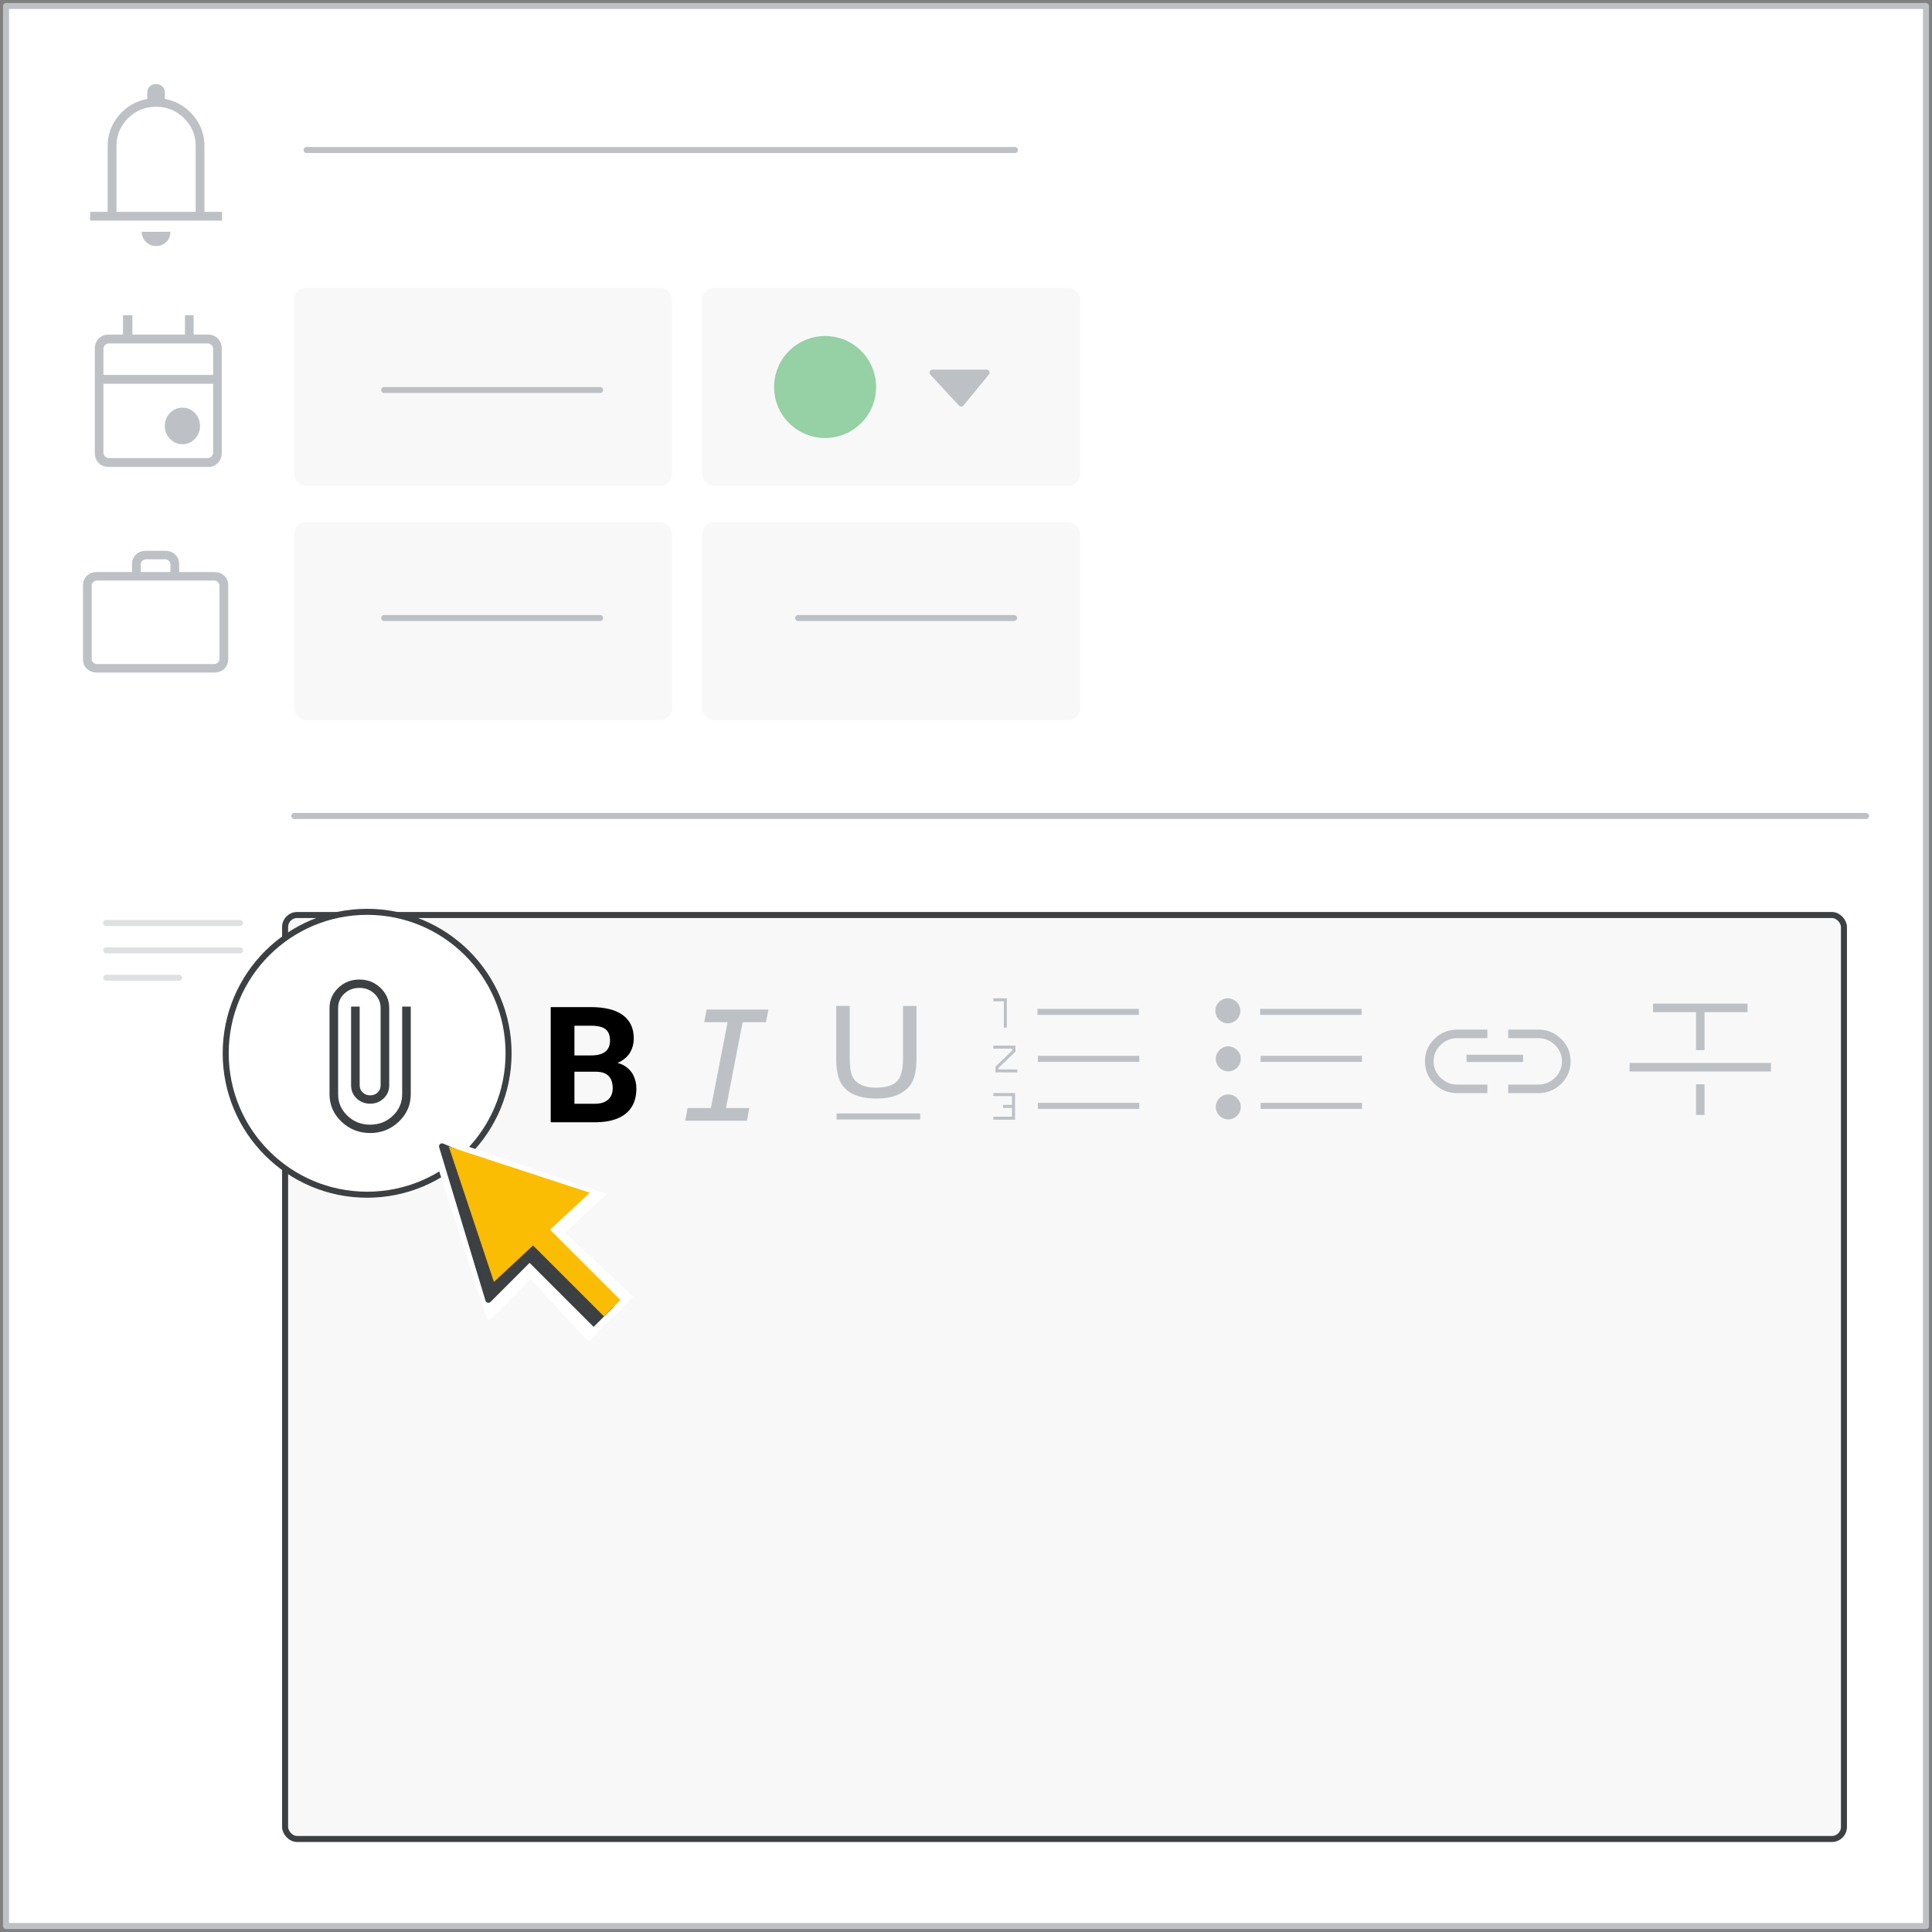 <?xml version="1.0" encoding="UTF-8"?>
<svg width="321px" height="321px" viewBox="0 0 321 321" version="1.1" xmlns="http://www.w3.org/2000/svg" xmlns:xlink="http://www.w3.org/1999/xlink">
    <rect x="0" y="0" width="321" height="321" fill="#808080" stroke="none"/>
    <title>sheets-project-add-attachment</title>
    <g id="sheets-project-add-attachment" stroke="none" stroke-width="1" fill="none" fill-rule="evenodd">
        <rect id="border-and-background" stroke="#BDC1C6" fill="#FFFFFF" stroke-linejoin="round" x="1" y="1" width="319" height="319"></rect>
        <g id="format-text-icon" transform="translate(17.637, 152.853)" opacity="0.5" stroke="#BDC1C6" stroke-linecap="round">
            <line x1="-9.02917936e-15" y1="0.5" x2="22.253" y2="0.5" id="add-title-text-line" transform="translate(11.127, 0.5) rotate(-0) translate(-11.127, -0.5) "></line>
            <line x1="-1.32838891e-13" y1="5.054" x2="22.253" y2="5.054" id="add-title-text-line" transform="translate(11.127, 5.054) rotate(-0) translate(-11.127, -5.054) "></line>
            <line x1="-1.95158218e-13" y1="9.607" x2="12.122" y2="9.607" id="add-title-text-line" transform="translate(6.061, 9.607) rotate(-0) translate(-6.061, -9.607) "></line>
        </g>
        <g id="work_BASELINE_P900_24dp" transform="translate(14.036, 91.764)" fill="#BDC1C6" fill-rule="nonzero" stroke="#BDC1C6" stroke-width="0.5">
            <path d="M2.037,19.731 C1.449,19.731 0.962,19.546 0.577,19.176 C0.192,18.806 0,18.338 0,17.771 L0,5.488 C0,4.922 0.192,4.454 0.577,4.083 C0.962,3.713 1.449,3.528 2.037,3.528 L8.148,3.528 L8.148,1.96 C8.148,1.394 8.341,0.926 8.725,0.555 C9.11,0.185 9.597,0 10.185,0 L13.445,0 C14.033,0 14.52,0.185 14.905,0.555 C15.289,0.926 15.482,1.394 15.482,1.96 L15.482,3.528 L21.593,3.528 C22.181,3.528 22.668,3.713 23.053,4.083 C23.438,4.454 23.63,4.922 23.63,5.488 L23.63,17.771 C23.63,18.338 23.438,18.806 23.053,19.176 C22.668,19.546 22.181,19.731 21.593,19.731 L2.037,19.731 Z M9.099,3.528 L14.531,3.528 L14.531,1.96 C14.531,1.699 14.418,1.459 14.192,1.241 C13.965,1.024 13.716,0.915 13.445,0.915 L10.185,0.915 C9.914,0.915 9.665,1.024 9.438,1.241 C9.212,1.459 9.099,1.699 9.099,1.96 L9.099,3.528 Z M2.037,18.817 L21.593,18.817 C21.865,18.817 22.114,18.708 22.34,18.49 C22.566,18.272 22.679,18.033 22.679,17.771 L22.679,5.488 C22.679,5.227 22.566,4.987 22.34,4.77 C22.114,4.552 21.865,4.443 21.593,4.443 L2.037,4.443 C1.765,4.443 1.516,4.552 1.29,4.77 C1.064,4.987 0.951,5.227 0.951,5.488 L0.951,17.771 C0.951,18.033 1.064,18.272 1.29,18.49 C1.516,18.708 1.765,18.817 2.037,18.817 Z M0.951,18.817 C0.951,18.817 0.951,18.719 0.951,18.523 C0.951,18.327 0.951,18.076 0.951,17.771 L0.951,5.488 C0.951,5.183 0.951,4.933 0.951,4.737 C0.951,4.541 0.951,4.443 0.951,4.443 C0.951,4.443 0.951,4.541 0.951,4.737 C0.951,4.933 0.951,5.183 0.951,5.488 L0.951,17.771 C0.951,18.076 0.951,18.327 0.951,18.523 C0.951,18.719 0.951,18.817 0.951,18.817 Z" id="Shape"></path>
        </g>
        <g id="event_BASELINE_P900_24dp" transform="translate(16.001, 52.633)" fill="#BDC1C6" fill-rule="nonzero" stroke="#BDC1C6" stroke-width="0.5">
            <path d="M14.309,20.93 C13.574,20.93 12.944,20.657 12.421,20.111 C11.897,19.564 11.635,18.906 11.635,18.139 C11.635,17.372 11.897,16.714 12.421,16.167 C12.944,15.621 13.574,15.348 14.309,15.348 C15.045,15.348 15.675,15.621 16.199,16.167 C16.722,16.714 16.984,17.372 16.984,18.139 C16.984,18.906 16.722,19.564 16.199,20.111 C15.675,20.657 15.045,20.93 14.309,20.93 Z M2.006,24.697 C1.426,24.697 0.947,24.499 0.568,24.104 C0.189,23.709 0,23.209 0,22.604 L0,5.302 C0,4.698 0.189,4.198 0.568,3.802 C0.947,3.407 1.426,3.209 2.006,3.209 L4.681,3.209 L4.681,0 L5.75,0 L5.75,3.209 L14.978,3.209 L14.978,0 L15.914,0 L15.914,3.209 L18.589,3.209 C19.168,3.209 19.647,3.407 20.026,3.802 C20.405,4.198 20.595,4.698 20.595,5.302 L20.595,22.604 C20.595,23.209 20.405,23.709 20.026,24.104 C19.647,24.499 19.168,24.697 18.589,24.697 L2.006,24.697 Z M2.006,23.72 L18.589,23.72 C18.856,23.72 19.101,23.604 19.324,23.371 C19.547,23.139 19.658,22.883 19.658,22.604 L19.658,10.883 L0.936,10.883 L0.936,22.604 C0.936,22.883 1.048,23.139 1.27,23.371 C1.493,23.604 1.738,23.72 2.006,23.72 Z M0.936,9.907 L19.658,9.907 L19.658,5.302 C19.658,5.023 19.547,4.767 19.324,4.535 C19.101,4.302 18.856,4.186 18.589,4.186 L2.006,4.186 C1.738,4.186 1.493,4.302 1.27,4.535 C1.048,4.767 0.936,5.023 0.936,5.302 L0.936,9.907 Z M0.936,9.907 L0.936,5.302 C0.936,4.977 0.936,4.709 0.936,4.5 C0.936,4.291 0.936,4.186 0.936,4.186 C0.936,4.186 0.936,4.291 0.936,4.5 C0.936,4.709 0.936,4.977 0.936,5.302 L0.936,9.907 Z" id="Shape"></path>
        </g>
        <rect id="Rectangle" fill="#F2F3F4" opacity="0.5" x="46.869" y="151.528" width="260" height="154.516" rx="2"></rect>
        <rect id="Rectangle" stroke="#3C4043" x="47.369" y="152.028" width="259" height="153.516" rx="2"></rect>
        <line x1="50.934" y1="24.925" x2="168.629" y2="24.925" id="Line-9" stroke="#BDC1C6" stroke-linecap="round"></line>
        <line x1="48.894" y1="135.578" x2="310.046" y2="135.578" id="Line-9" stroke="#BDC1C6" stroke-linecap="round"></line>
        <rect id="Rectangle" fill="#F2F3F4" opacity="0.5" x="48.869" y="47.853" width="62.803" height="32.897" rx="2"></rect>
        <line x1="63.822" y1="64.8" x2="99.709" y2="64.8" id="Line-9" stroke="#BDC1C6" stroke-linecap="round"></line>
        <rect id="Rectangle" fill="#F2F3F4" opacity="0.5" x="116.656" y="47.853" width="62.803" height="32.897" rx="2"></rect>
        <g id="Icons/arrow-expand-sm" transform="translate(154.946, 61.911)" fill="#BDC1C6" stroke="#BDC1C6" stroke-linecap="round" stroke-linejoin="round">
            <polygon id="Path-4" points="0 0 8.975 0 4.751 5.137"></polygon>
        </g>
        <circle id="Oval" fill="#34A853" opacity="0.5" cx="137.092" cy="64.302" r="8.473"></circle>
        <rect id="Rectangle" fill="#F2F3F4" opacity="0.5" x="48.869" y="86.731" width="62.803" height="32.897" rx="2"></rect>
        <line x1="63.822" y1="102.681" x2="99.709" y2="102.681" id="Line-9" stroke="#BDC1C6" stroke-linecap="round"></line>
        <rect id="Rectangle" fill="#F2F3F4" opacity="0.5" x="116.656" y="86.731" width="62.803" height="32.897" rx="2"></rect>
        <line x1="132.606" y1="102.681" x2="168.494" y2="102.681" id="Line-9" stroke="#BDC1C6" stroke-linecap="round"></line>
        <g id="link_BASELINE_P900_24dp" transform="translate(271, 167)" fill="#BDC1C6" fill-rule="nonzero" stroke="#BDC1C6" stroke-width="0.5">
            <g id="format_strikethrough_BASELINE_P900_24dp">
                <path d="M0,10.774 L0,9.854 L23,9.854 L23,10.774 L0,10.774 Z M11.045,7.226 L11.045,0.92 L3.898,0.92 L3.898,0 L19.102,0 L19.102,0.92 L11.955,0.92 L11.955,7.226 L11.045,7.226 Z M11.045,18 L11.045,13.401 L11.955,13.401 L11.955,18 L11.045,18 Z" id="Shape"></path>
            </g>
        </g>
        <path d="M246.879,181.379 L242.142,181.379 C240.721,181.379 239.509,180.888 238.505,179.906 C237.502,178.923 237,177.736 237,176.346 C237,174.955 237.502,173.768 238.505,172.786 C239.509,171.804 240.721,171.313 242.142,171.313 L246.879,171.313 L246.879,172.24 L242.142,172.24 C240.992,172.24 240.005,172.643 239.181,173.448 C238.359,174.254 237.947,175.22 237.947,176.346 C237.947,177.472 238.359,178.438 239.181,179.244 C240.005,180.049 240.992,180.452 242.142,180.452 L246.879,180.452 L246.879,181.379 Z M243.915,176.195 L243.915,175.49 L252.806,175.49 L252.806,176.195 L243.915,176.195 Z M250.83,181.379 L250.83,180.452 L255.567,180.452 C256.717,180.452 257.704,180.049 258.528,179.244 C259.35,178.438 259.762,177.472 259.762,176.346 C259.762,175.22 259.35,174.254 258.528,173.448 C257.704,172.643 256.717,172.24 255.567,172.24 L250.83,172.24 L250.83,171.313 L255.567,171.313 C256.988,171.313 258.2,171.804 259.204,172.786 C260.207,173.768 260.709,174.955 260.709,176.346 C260.709,177.736 260.207,178.923 259.204,179.906 C258.2,180.888 256.988,181.379 255.567,181.379 L250.83,181.379 Z" id="Shape" stroke="#BDC1C6" stroke-width="0.5" fill="#BDC1C6" fill-rule="nonzero"></path>
        <g id="Icons/format-light-dark-grey" transform="translate(91.5, 167.329)" fill="#000000" fill-rule="nonzero">
            <path d="M3.942,19.136 L7.321,19.136 C8.801,19.136 10.057,18.926 11.086,18.505 C12.116,18.085 12.898,17.456 13.432,16.619 C13.967,15.782 14.234,14.751 14.234,13.524 C14.234,12.753 14.069,12.03 13.741,11.355 C13.412,10.681 12.891,10.131 12.177,9.706 C11.86,9.517 11.498,9.372 11.091,9.271 L11.082,9.27 L11.304,9.178 L11.304,9.178 L11.599,9.029 C12.357,8.609 12.913,8.065 13.268,7.399 C13.623,6.734 13.8,6.006 13.8,5.218 C13.8,4.324 13.638,3.551 13.314,2.898 C12.99,2.245 12.521,1.704 11.907,1.275 C11.294,0.846 10.547,0.526 9.667,0.315 C8.786,0.105 7.789,0 6.677,0 L6.677,0 L0,0 L0,19.136 L3.942,19.136 Z M3.943,3.089 L6.677,3.089 C7.413,3.089 8.015,3.172 8.484,3.338 C8.953,3.505 9.299,3.772 9.522,4.14 C9.745,4.508 9.857,4.99 9.857,5.586 C9.857,6.111 9.741,6.556 9.509,6.92 C9.277,7.283 8.928,7.559 8.464,7.748 C8,7.936 7.404,8.03 6.677,8.03 L6.677,8.03 L3.942,8.031 L3.943,3.089 Z M7.818,10.747 C8.344,10.778 8.778,10.887 9.121,11.073 C9.533,11.296 9.833,11.614 10.021,12.026 C10.21,12.438 10.304,12.924 10.304,13.485 C10.304,13.984 10.199,14.427 9.989,14.812 C9.778,15.198 9.454,15.502 9.016,15.725 C8.578,15.949 8.013,16.061 7.321,16.061 L7.321,16.061 L3.942,16.061 L3.942,10.738 L7.491,10.738 L7.818,10.747 Z" id="B"></path>
        </g>
        <circle id="Oval" stroke="#3C4043" fill="#FFFFFF" cx="61" cy="175" r="23.5"></circle>
        <g id="Icons/format-bulleted-list-light-grey" transform="translate(201.929, 165.87)">
            <line x1="7.942" y1="2.253" x2="23.789" y2="2.253" id="Line-5" stroke="#BDC1C6" stroke-linecap="square"></line>
            <line x1="8.017" y1="10.061" x2="23.864" y2="10.061" id="Line-5" stroke="#BDC1C6" stroke-linecap="square"></line>
            <line x1="8.017" y1="17.868" x2="23.864" y2="17.868" id="Line-5" stroke="#BDC1C6" stroke-linecap="square"></line>
            <circle id="Oval" fill="#BDC1C6" cx="2.077" cy="2.077" r="2.077"></circle>
            <circle id="Oval" fill="#BDC1C6" transform="translate(2.148, 10.061) rotate(2) translate(-2.148, -10.061) " cx="2.148" cy="10.061" r="2.077"></circle>
            <circle id="Oval" fill="#BDC1C6" cx="2.148" cy="18.045" r="2.077"></circle>
        </g>
        <g id="Group-4" transform="translate(164.656, 166.115)" stroke="#BDC1C6">
            <line x1="8.215" y1="2.008" x2="24.062" y2="2.008" id="Line-5" stroke-linecap="square"></line>
            <line x1="8.29" y1="9.815" x2="24.137" y2="9.815" id="Line-5" stroke-linecap="square"></line>
            <line x1="8.29" y1="17.622" x2="24.137" y2="17.622" id="Line-5" stroke-linecap="square"></line>
            <polyline id="Path-2" stroke-width="0.5" points="0.387 0 2.377 0 2.377 4.628"></polyline>
            <polyline id="Path-3" stroke-width="0.5" points="0.387 7.864 3.808 7.864 3.808 8.499 0.991 11.214 0.991 11.813 4.366 11.822"></polyline>
            <polyline id="Path-4" stroke-width="0.5" points="0.387 15.747 3.742 15.747 3.742 19.672 0.387 19.672"></polyline>
            <line x1="2.246" y1="17.71" x2="3.661" y2="17.71" id="Line-6" stroke-width="0.5" stroke-linecap="square"></line>
        </g>
        <g id="Icons/format-underline-light-grey" transform="translate(138.511, 167.135)">
            <g id="Group-4" transform="translate(0, 0)">
                <line x1="0.987" y1="18.367" x2="13.878" y2="18.367" id="Line-5" stroke="#BDC1C6" stroke-linecap="square"></line>
                <path d="M7.135,15.386 C8.77,15.386 10.09,15.106 11.097,14.545 C12.103,13.985 12.799,13.257 13.185,12.363 C13.57,11.468 13.763,10.261 13.763,8.741 L13.763,8.741 L13.763,0 L11.519,0 L11.519,8.73 C11.519,10.629 11.168,11.912 10.466,12.579 C9.764,13.247 8.588,13.58 6.938,13.58 C5.974,13.58 5.159,13.412 4.491,13.075 C3.824,12.738 3.354,12.258 3.08,11.635 C2.806,11.013 2.669,10.044 2.669,8.73 L2.669,8.73 L2.669,0 L0.425,0 L0.425,8.741 C0.425,10.344 0.641,11.608 1.073,12.533 C1.505,13.458 2.226,14.165 3.236,14.654 C4.247,15.142 5.546,15.386 7.135,15.386 Z" id="U" fill="#BDC1C6" fill-rule="nonzero"></path>
            </g>
        </g>
        <g id="Icons/format-italics-light-grey" transform="translate(113.835, 167.737)" fill="#BDC1C6" fill-rule="nonzero">
            <polygon id="I" points="10.267 18.468 10.675 16.365 6.791 16.365 9.549 2.103 13.434 2.103 13.842 0 3.575 0 3.167 2.103 7.051 2.103 4.28 16.365 0.408 16.365 0 18.468"></polygon>
        </g>
        <g id="attach_file_BASELINE_P900_24dp" transform="translate(55, 163)" fill="#3C4043" fill-rule="nonzero" stroke="#3C4043" stroke-width="0.5">
            <path d="M6.5,25 C4.709,25 3.178,24.393 1.906,23.18 C0.635,21.967 0,20.506 0,18.797 L0,4.494 C0,3.249 0.459,2.189 1.377,1.313 C2.294,0.438 3.405,0 4.709,0 C6.014,0 7.125,0.438 8.043,1.313 C8.96,2.189 9.418,3.249 9.418,4.494 L9.418,17.342 C9.418,18.122 9.136,18.781 8.572,19.319 C8.009,19.857 7.318,20.127 6.5,20.127 C5.682,20.127 4.991,19.857 4.428,19.319 C3.864,18.781 3.582,18.122 3.582,17.342 L3.582,4.494 L4.51,4.494 L4.51,17.342 C4.51,17.869 4.704,18.317 5.091,18.686 C5.478,19.056 5.947,19.241 6.5,19.241 C7.075,19.241 7.55,19.056 7.926,18.686 C8.302,18.317 8.49,17.869 8.49,17.342 L8.49,4.494 C8.49,3.481 8.125,2.627 7.395,1.93 C6.666,1.234 5.77,0.886 4.709,0.886 C3.648,0.886 2.753,1.234 2.023,1.93 C1.293,2.627 0.929,3.481 0.929,4.494 L0.929,18.797 C0.929,20.274 1.47,21.53 2.554,22.563 C3.637,23.597 4.952,24.114 6.5,24.114 C8.048,24.114 9.363,23.597 10.446,22.563 C11.53,21.53 12.071,20.274 12.071,18.797 L12.071,4.494 L13,4.494 L13,18.797 C13,20.506 12.365,21.967 11.094,23.18 C9.822,24.393 8.291,25 6.5,25 Z" id="Path"></path>
        </g>
        <g id="notifications_BASELINE_P900" transform="translate(14.963, 13.959)" fill="#BDC1C6" fill-rule="nonzero">
            <path d="M0,22.696 L0,21.242 L2.924,21.242 L2.924,10.33 C2.924,8.39 3.546,6.686 4.788,5.219 C6.031,3.752 7.603,2.837 9.504,2.473 L9.504,1.455 C9.504,1.018 9.644,0.667 9.925,0.4 C10.204,0.133 10.551,0 10.966,0 C11.38,0 11.727,0.133 12.008,0.4 C12.288,0.667 12.428,1.018 12.428,1.455 L12.428,2.473 C14.328,2.837 15.9,3.752 17.143,5.219 C18.386,6.686 19.007,8.39 19.007,10.33 L19.007,21.242 L21.931,21.242 L21.931,22.696 L0,22.696 Z M10.966,26.916 C10.332,26.916 9.778,26.692 9.303,26.243 C8.828,25.794 8.59,25.23 8.59,24.551 L13.342,24.551 C13.342,25.23 13.116,25.794 12.666,26.243 C12.215,26.692 11.648,26.916 10.966,26.916 Z M4.386,21.242 L17.545,21.242 L17.545,10.33 C17.545,8.511 16.906,6.965 15.627,5.692 C14.347,4.419 12.793,3.783 10.966,3.783 C9.138,3.783 7.584,4.419 6.305,5.692 C5.026,6.965 4.386,8.511 4.386,10.33 L4.386,21.242 Z" id="Shape"></path>
        </g>
        <g id="UI/arrow" transform="translate(60.889, 178.389)" fill-rule="nonzero">
            <g id="Group-5" fill="#FFFFFF" transform="translate(0.522, 0.522)">
                <g id="Group" transform="translate(25.067, 25.067) rotate(-45) translate(-25.067, -25.067) translate(10.97, 3.713)">
                    <g id="Group-3" transform="translate(-0, 0)">
                        <polygon id="Triangle" stroke="#FFFFFF" stroke-linejoin="round" points="14.385 0 23.716 24.442 17.884 19.146 13.996 28.108 0 28.108"></polygon>
                        <polygon id="Triangle" points="14.973 0.568 28.192 27.54 3.598 26.616"></polygon>
                    </g>
                    <g id="Group-2" transform="translate(8.695, 26.107)">
                        <polygon id="Rectangle" points="0.621 0.102 10.011 0 10.54 16.6 1.09605772e-13 16.6"></polygon>
                    </g>
                </g>
            </g>
            <g id="Group-5-2" transform="translate(3.374, 3.374)">
                <g id="Group-5" transform="translate(0.281, 0.281)">
                    <g id="Group" transform="translate(22.456, 22.456) rotate(-45) translate(-22.456, -22.456) translate(10.208, 2.946)">
                        <polygon id="Triangle" stroke="#3C4043" fill="#3C4043" stroke-linejoin="round" points="12.587 0 20.752 20.412 15.649 15.989 12.247 23.474 0 23.474"></polygon>
                        <g id="Group-2" transform="translate(9.185, 21.013)">
                            <polygon id="Rectangle" fill="#3C4043" points="2.36899859e-11 1.821 4.286 1.731 4.811 18.007 -1.5041388e-12 18.007"></polygon>
                            <rect id="Rectangle" fill="#FBBC04" x="2.45" y="1.09391913e-13" width="3.849" height="17.98"></rect>
                        </g>
                        <polygon id="Triangle" fill="#FBBC04" points="13.359 0.817 24.494 22.793 2.756 22.022"></polygon>
                    </g>
                </g>
            </g>
        </g>
    </g>
</svg>